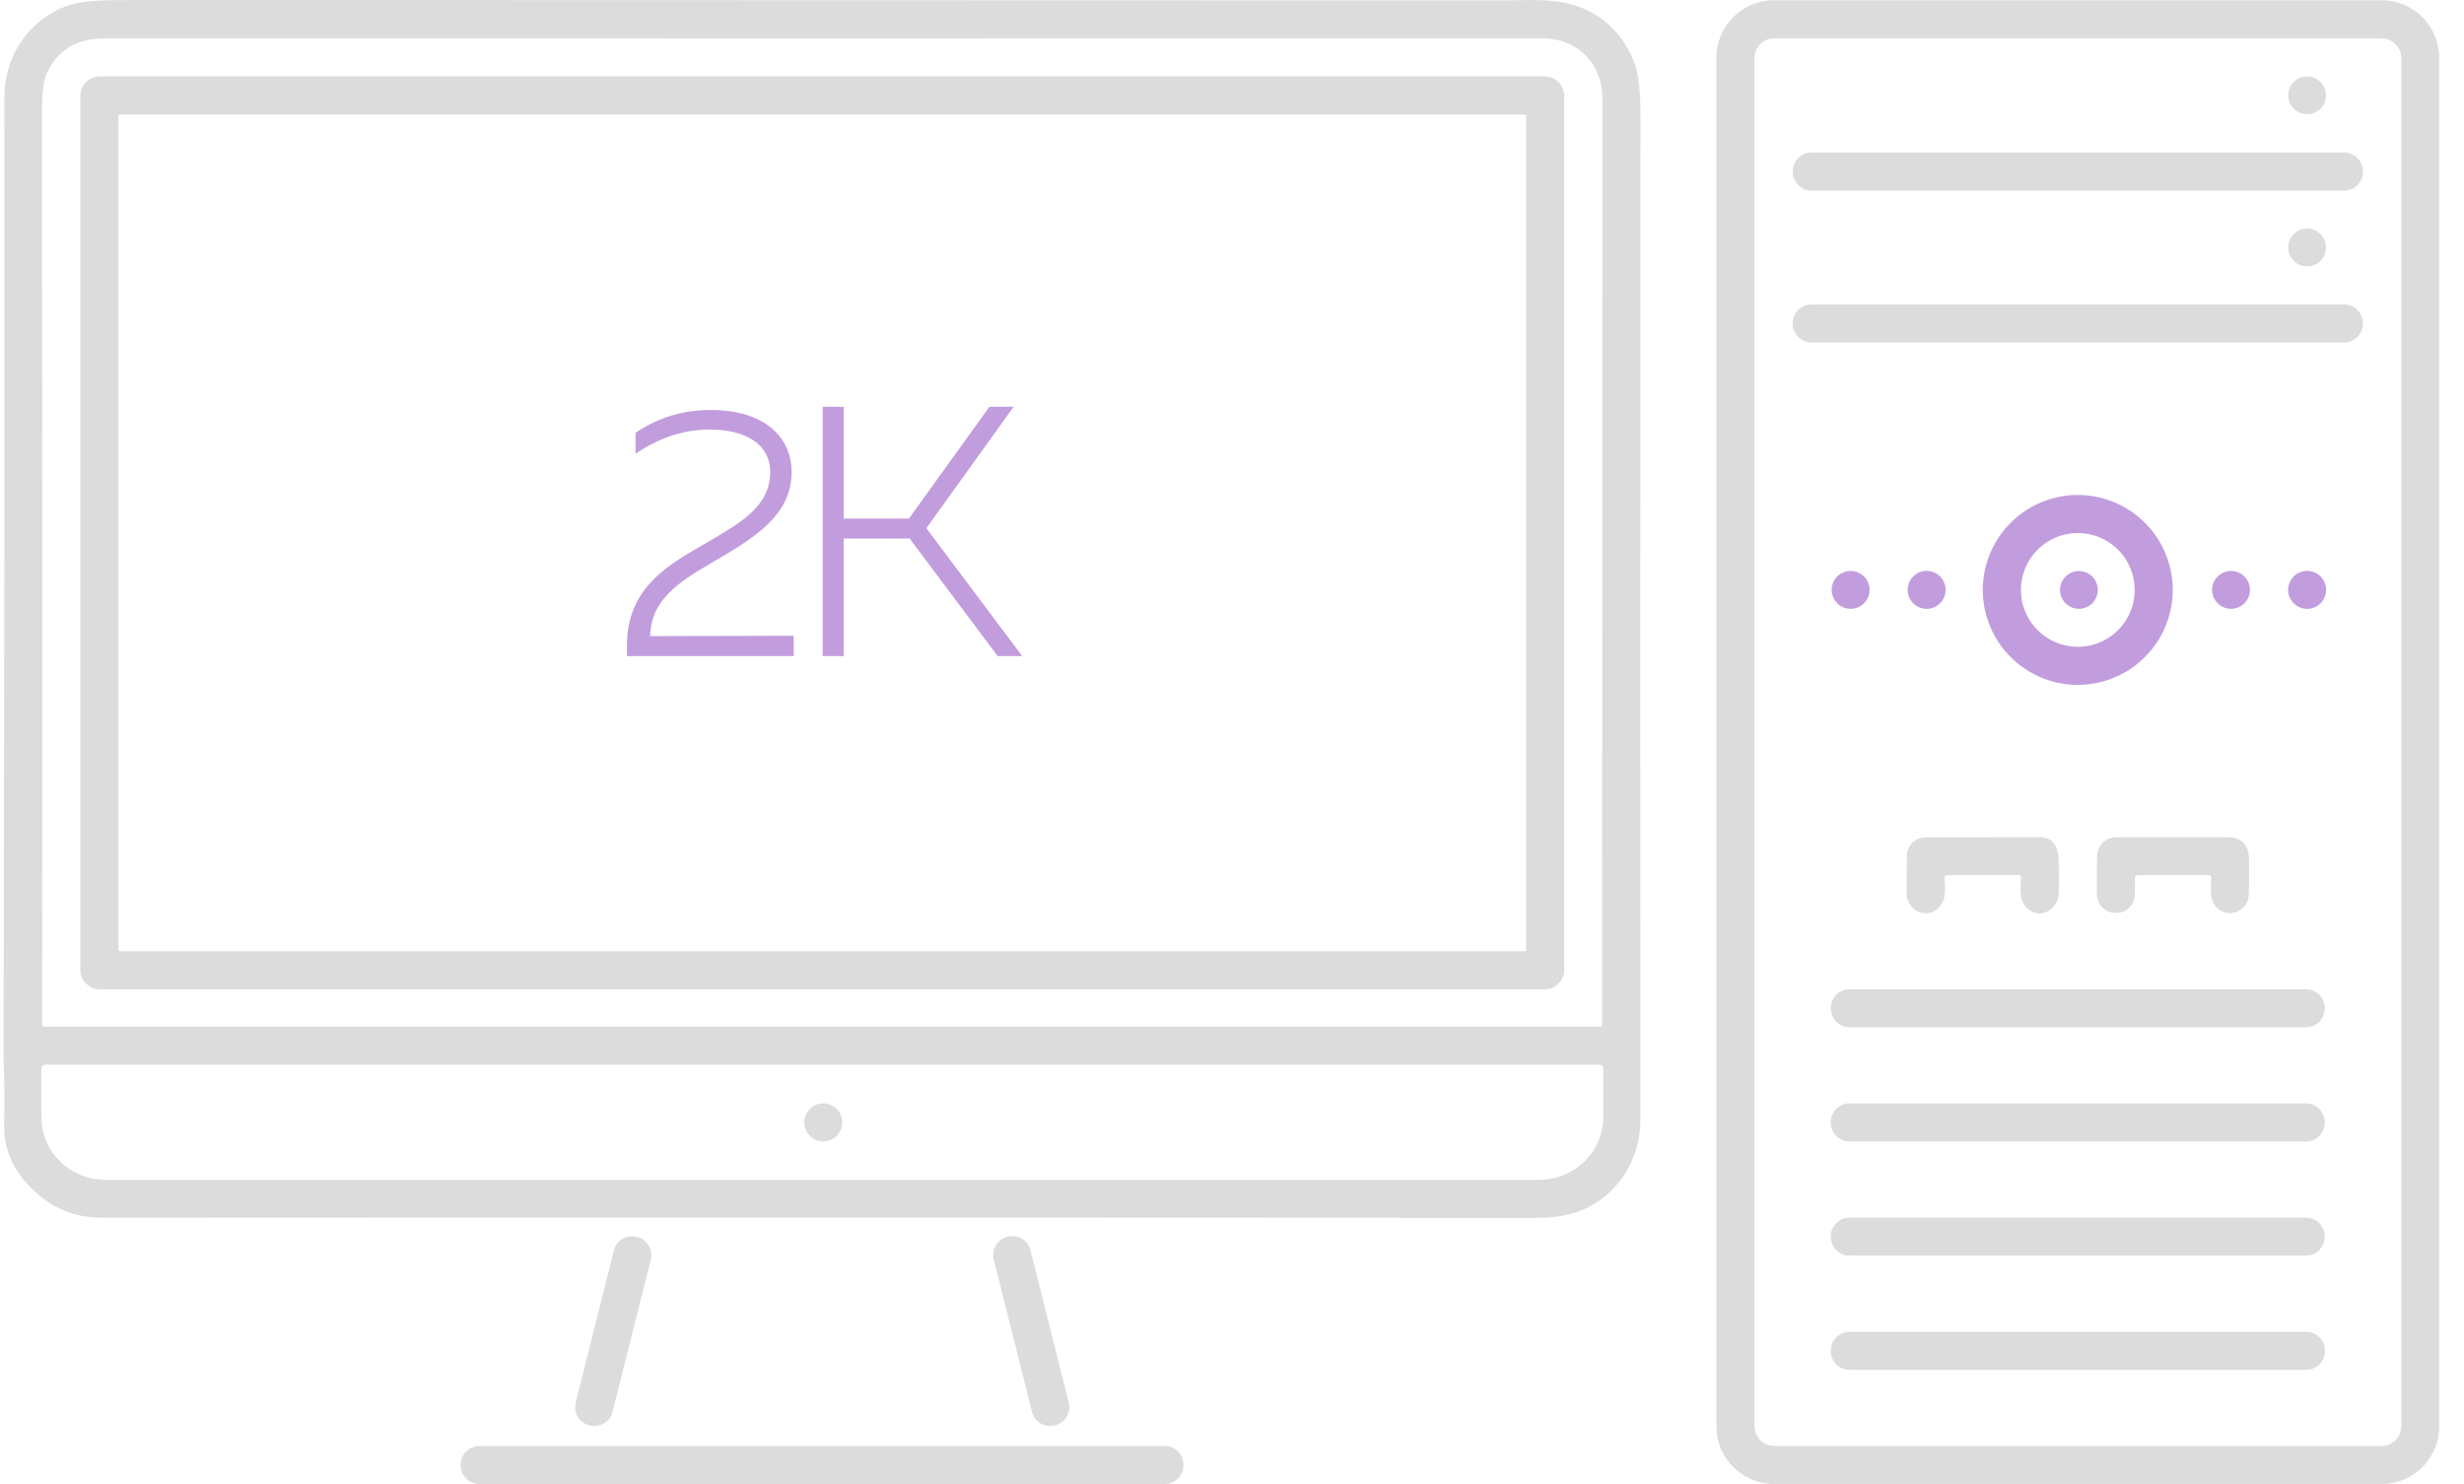 <?xml version="1.0" encoding="UTF-8"?> <svg xmlns="http://www.w3.org/2000/svg" width="83" height="50" viewBox="0 0 83 50" fill="none"> <path d="M0.12 35.645V34.835L0.138 25.269L0.148 16.829L0.149 9.511L0.145 3.316L0.148 3.156L0.157 2.997L0.175 2.839L0.199 2.683L0.229 2.528L0.266 2.377L0.311 2.228L0.361 2.082L0.419 1.939L0.483 1.8L0.553 1.664L0.629 1.531L0.712 1.403L0.8 1.279L0.895 1.159L0.994 1.043L1.121 0.912L1.255 0.789L1.396 0.673L1.544 0.566L1.698 0.466L1.858 0.375L2.025 0.293L2.196 0.22L2.337 0.17L2.498 0.128L2.675 0.091L2.871 0.063L3.086 0.038L3.318 0.021L3.568 0.01L3.838 0.005L5.69 0L50.613 0.013L51.081 0.008L51.465 0.002L51.746 0.003L51.999 0.01L52.227 0.024L52.443 0.048L52.643 0.079L52.831 0.119L53.006 0.167L53.166 0.221L53.321 0.282L53.471 0.349L53.615 0.423L53.753 0.503L53.886 0.588L54.014 0.681L54.136 0.781L54.278 0.91L54.413 1.051L54.54 1.201L54.657 1.361L54.767 1.529L54.868 1.707L54.961 1.896L55.046 2.093L55.072 2.164L55.097 2.241L55.141 2.412L55.178 2.606L55.208 2.823L55.232 3.063L55.248 3.328L55.258 3.614L55.261 3.925L55.253 20.648L55.256 37.749L55.255 37.868L55.248 37.985L55.237 38.103L55.222 38.221L55.203 38.339L55.181 38.455L55.154 38.57L55.123 38.684L55.088 38.797L55.049 38.91L55.006 39.019L54.96 39.128L54.91 39.235L54.855 39.339L54.798 39.442L54.737 39.543L54.673 39.641L54.604 39.735L54.533 39.828L54.458 39.918L54.381 40.006L54.301 40.09L54.217 40.17L54.131 40.248L54.043 40.322L53.951 40.394L53.858 40.46L53.762 40.524L53.664 40.583L53.563 40.639L53.462 40.692L53.358 40.74L53.206 40.803L53.049 40.857L52.908 40.899L52.76 40.934L52.605 40.965L52.441 40.989L52.272 41.008L52.095 41.022L51.911 41.03L51.72 41.032L39.522 41.026L27.411 41.022L15.383 41.024L3.44 41.029L3.267 41.026L3.097 41.013L2.93 40.993L2.768 40.966L2.608 40.933L2.451 40.889L2.297 40.838L2.148 40.78L2.028 40.727L1.911 40.67L1.795 40.607L1.682 40.538L1.571 40.465L1.462 40.386L1.355 40.303L1.251 40.215L1.153 40.126L1.061 40.038L0.973 39.947L0.888 39.855L0.81 39.763L0.734 39.669L0.664 39.573L0.598 39.477L0.537 39.381L0.48 39.282L0.427 39.182L0.379 39.081L0.335 38.979L0.295 38.876L0.26 38.772L0.229 38.666L0.207 38.573L0.188 38.48L0.172 38.386L0.157 38.289L0.148 38.193L0.143 38.097L0.14 37.999V37.9L0.148 37.336V36.772L0.138 36.207L0.12 35.645ZM53.977 3.316L53.974 3.201L53.966 3.089L53.951 2.977L53.932 2.868L53.908 2.76L53.878 2.654L53.842 2.552L53.802 2.451L53.756 2.353L53.705 2.258L53.65 2.167L53.589 2.079L53.523 1.994L53.453 1.914L53.379 1.839L53.301 1.766L53.233 1.71L53.164 1.657L53.091 1.609L53.015 1.563L52.938 1.52L52.86 1.481L52.778 1.446L52.695 1.414L52.61 1.385L52.523 1.361L52.437 1.34L52.347 1.322L52.257 1.31L52.164 1.3L52.071 1.294L51.978 1.292L27.829 1.297L3.519 1.292L3.321 1.298L3.227 1.306L3.134 1.316L3.043 1.33L2.953 1.348L2.866 1.367L2.781 1.391L2.7 1.417L2.618 1.447L2.541 1.479L2.465 1.515L2.392 1.553L2.32 1.596L2.251 1.64L2.185 1.688L2.092 1.763L2.004 1.845L1.921 1.931L1.842 2.026L1.77 2.125L1.701 2.233L1.638 2.345L1.579 2.464L1.541 2.563L1.507 2.682L1.478 2.818L1.456 2.973L1.436 3.145L1.424 3.337L1.417 3.547L1.414 3.775L1.42 11.571L1.424 19.294V26.943L1.419 34.52L1.424 34.548L1.44 34.572L1.464 34.587L1.491 34.593L53.898 34.592L53.929 34.587L53.951 34.574L53.964 34.551L53.969 34.521L53.977 3.316ZM53.871 35.871H1.528L1.493 35.876L1.472 35.883L1.452 35.893L1.436 35.908L1.42 35.924L1.409 35.941L1.4 35.962L1.395 35.983L1.393 36.005V37.642L1.396 37.746L1.404 37.849L1.417 37.951L1.435 38.054L1.459 38.155L1.486 38.254L1.52 38.353L1.558 38.45L1.602 38.544L1.65 38.637L1.703 38.727L1.759 38.815L1.82 38.9L1.885 38.98L1.956 39.059L2.03 39.134L2.106 39.206L2.187 39.274L2.27 39.338L2.358 39.397L2.448 39.453L2.541 39.503L2.635 39.551L2.733 39.593L2.833 39.629L2.934 39.661L3.036 39.69L3.14 39.713L3.244 39.73L3.35 39.743L3.458 39.75L3.563 39.753H51.836L51.941 39.75L52.049 39.743L52.154 39.73L52.259 39.713L52.363 39.69L52.465 39.661L52.566 39.629L52.666 39.593L52.764 39.551L52.858 39.503L52.951 39.453L53.041 39.397L53.129 39.338L53.212 39.274L53.293 39.206L53.37 39.134L53.443 39.059L53.514 38.98L53.58 38.9L53.64 38.815L53.697 38.727L53.749 38.637L53.797 38.544L53.841 38.45L53.879 38.353L53.913 38.254L53.94 38.155L53.964 38.054L53.982 37.951L53.995 37.849L54.003 37.746L54.006 37.642V36.005L54.004 35.981L53.998 35.959L53.988 35.938L53.974 35.919L53.958 35.901L53.938 35.888L53.918 35.879L53.895 35.872L53.871 35.871Z" fill="#DCDCDC"></path> <path d="M82.165 48.056L82.164 48.15L82.156 48.246L82.144 48.341L82.128 48.434L82.108 48.527L82.082 48.62L82.052 48.71L82.018 48.8L81.979 48.886L81.936 48.971L81.89 49.054L81.838 49.135L81.782 49.213L81.725 49.288L81.662 49.361L81.596 49.429L81.527 49.495L81.455 49.558L81.38 49.615L81.301 49.672L81.221 49.723L81.138 49.769L81.053 49.812L80.966 49.851L80.877 49.885L80.787 49.915L80.694 49.941L80.601 49.962L80.508 49.978L80.413 49.989L80.317 49.997L80.223 49.998H59.76L59.666 49.997L59.57 49.989L59.475 49.978L59.382 49.962L59.289 49.941L59.196 49.915L59.106 49.885L59.017 49.851L58.93 49.812L58.845 49.769L58.762 49.723L58.682 49.672L58.603 49.615L58.528 49.558L58.456 49.495L58.387 49.429L58.321 49.361L58.258 49.288L58.201 49.213L58.145 49.135L58.093 49.054L58.047 48.971L58.004 48.886L57.965 48.8L57.931 48.71L57.901 48.62L57.875 48.527L57.855 48.434L57.839 48.341L57.827 48.246L57.819 48.15L57.818 48.056V1.951L57.819 1.856L57.827 1.76L57.839 1.665L57.855 1.572L57.875 1.479L57.901 1.387L57.931 1.297L57.965 1.207L58.004 1.12L58.047 1.036L58.093 0.952L58.145 0.872L58.201 0.793L58.258 0.718L58.321 0.646L58.387 0.577L58.456 0.511L58.528 0.449L58.603 0.391L58.682 0.335L58.762 0.284L58.845 0.237L58.93 0.194L59.017 0.156L59.106 0.122L59.196 0.091L59.289 0.066L59.382 0.045L59.475 0.029L59.57 0.018L59.666 0.01L59.76 0.008H80.223L80.317 0.01L80.413 0.018L80.508 0.029L80.601 0.045L80.694 0.066L80.787 0.091L80.877 0.122L80.966 0.156L81.053 0.194L81.138 0.237L81.221 0.284L81.301 0.335L81.38 0.391L81.455 0.449L81.527 0.511L81.596 0.577L81.662 0.646L81.725 0.718L81.782 0.793L81.838 0.872L81.89 0.952L81.936 1.036L81.979 1.12L82.018 1.207L82.052 1.297L82.082 1.387L82.108 1.479L82.128 1.572L82.144 1.665L82.156 1.76L82.164 1.856L82.165 1.951V48.056ZM80.886 1.954L80.883 1.89L80.873 1.826L80.857 1.762L80.837 1.701L80.808 1.643L80.776 1.587L80.736 1.536L80.692 1.488L80.644 1.444L80.593 1.404L80.537 1.372L80.479 1.343L80.418 1.322L80.354 1.306L80.29 1.297L80.226 1.294H59.76L59.696 1.297L59.632 1.306L59.568 1.322L59.507 1.343L59.449 1.372L59.393 1.404L59.342 1.444L59.294 1.488L59.251 1.536L59.211 1.587L59.178 1.643L59.15 1.701L59.129 1.762L59.113 1.826L59.103 1.89L59.1 1.954V48.056L59.103 48.12L59.113 48.184L59.129 48.248L59.15 48.309L59.178 48.367L59.211 48.423L59.251 48.474L59.294 48.522L59.342 48.566L59.393 48.606L59.449 48.638L59.507 48.666L59.568 48.687L59.632 48.703L59.696 48.713L59.76 48.716H80.226L80.29 48.713L80.354 48.703L80.418 48.687L80.479 48.666L80.537 48.638L80.593 48.606L80.644 48.566L80.692 48.522L80.736 48.474L80.776 48.423L80.808 48.367L80.837 48.309L80.857 48.248L80.873 48.184L80.883 48.12L80.886 48.056V1.954Z" fill="#DCDCDC"></path> <path d="M52.691 32.67L52.688 32.734L52.679 32.798L52.663 32.862L52.642 32.923L52.613 32.981L52.581 33.037L52.541 33.088L52.498 33.136L52.45 33.179L52.398 33.219L52.342 33.252L52.284 33.281L52.224 33.301L52.159 33.317L52.095 33.327L52.031 33.33H3.365L3.301 33.327L3.236 33.317L3.172 33.301L3.111 33.281L3.054 33.252L2.998 33.219L2.946 33.179L2.898 33.136L2.855 33.088L2.815 33.037L2.783 32.981L2.754 32.923L2.733 32.862L2.717 32.798L2.708 32.734L2.704 32.67V3.235L2.708 3.17L2.717 3.106L2.733 3.042L2.754 2.981L2.783 2.924L2.815 2.868L2.855 2.816L2.898 2.768L2.946 2.725L2.998 2.685L3.054 2.653L3.111 2.624L3.172 2.603L3.236 2.587L3.301 2.577L3.365 2.574H52.031L52.095 2.577L52.159 2.587L52.224 2.603L52.284 2.624L52.342 2.653L52.398 2.685L52.45 2.725L52.498 2.768L52.541 2.816L52.581 2.868L52.613 2.924L52.642 2.981L52.663 3.042L52.679 3.106L52.688 3.17L52.691 3.235V32.67ZM51.409 3.908L51.406 3.89L51.395 3.874L51.379 3.863L51.361 3.86H4.035L4.017 3.863L4.001 3.874L3.99 3.89L3.987 3.908V32L3.99 32.017L4.001 32.033L4.017 32.045L4.035 32.048H51.361L51.379 32.045L51.395 32.033L51.406 32.017L51.409 32V3.908Z" fill="#DCDCDC"></path> <path d="M28.421 22.104H27.713V13.704H28.421V17.472H30.617L33.329 13.704H34.145L31.205 17.796L34.433 22.104H33.605L30.641 18.144H28.421V22.104Z" fill="#C29DDE"></path> <path d="M21.409 14.58C22.224 14.028 23.088 13.812 23.953 13.812C25.561 13.812 26.665 14.58 26.665 15.912C26.665 17.304 25.488 18.06 24.325 18.756C23.125 19.464 21.924 20.064 21.901 21.432L26.736 21.42V22.104H21.12V21.744C21.12 19.752 22.573 18.996 23.881 18.24C24.96 17.604 25.945 17.052 25.945 15.9C25.945 15 25.165 14.472 23.904 14.472C23.076 14.472 22.236 14.724 21.409 15.288V14.58Z" fill="#C29DDE"></path> <path d="M77.716 3.85C78.068 3.85 78.353 3.564 78.353 3.212C78.353 2.86 78.068 2.574 77.716 2.574C77.363 2.574 77.078 2.86 77.078 3.212C77.078 3.564 77.363 3.85 77.716 3.85Z" fill="#DCDCDC"></path> <path d="M78.959 5.137H61.026C60.675 5.137 60.39 5.422 60.39 5.774V5.786C60.39 6.138 60.675 6.423 61.026 6.423H78.959C79.311 6.423 79.596 6.138 79.596 5.786V5.774C79.596 5.422 79.311 5.137 78.959 5.137Z" fill="#DCDCDC"></path> <path d="M77.716 8.976C78.068 8.976 78.353 8.69 78.353 8.338C78.353 7.986 78.068 7.7 77.716 7.7C77.363 7.7 77.078 7.986 77.078 8.338C77.078 8.69 77.363 8.976 77.716 8.976Z" fill="#DCDCDC"></path> <path d="M78.959 10.257H61.023C60.673 10.257 60.389 10.541 60.389 10.892V10.905C60.389 11.255 60.673 11.539 61.023 11.539H78.959C79.31 11.539 79.594 11.255 79.594 10.905V10.892C79.594 10.541 79.31 10.257 78.959 10.257Z" fill="#DCDCDC"></path> <path d="M73.189 19.876L73.186 20.033L73.173 20.19L73.154 20.345L73.128 20.499L73.093 20.653L73.051 20.804L73.001 20.953L72.945 21.1L72.881 21.243L72.811 21.384L72.734 21.52L72.65 21.653L72.559 21.781L72.463 21.905L72.36 22.023L72.251 22.137L72.138 22.246L72.019 22.349L71.895 22.445L71.767 22.536L71.634 22.62L71.498 22.697L71.357 22.767L71.214 22.831L71.067 22.887L70.918 22.937L70.767 22.979L70.613 23.014L70.459 23.04L70.304 23.059L70.147 23.072L69.99 23.075L69.832 23.072L69.675 23.059L69.52 23.04L69.366 23.014L69.212 22.979L69.062 22.937L68.912 22.887L68.765 22.831L68.622 22.767L68.481 22.697L68.345 22.62L68.212 22.536L68.084 22.445L67.96 22.349L67.842 22.246L67.728 22.137L67.619 22.023L67.516 21.905L67.42 21.781L67.329 21.653L67.246 21.52L67.169 21.384L67.098 21.243L67.034 21.1L66.978 20.953L66.928 20.804L66.886 20.653L66.851 20.499L66.826 20.345L66.806 20.19L66.793 20.033L66.79 19.876L66.793 19.718L66.806 19.561L66.826 19.406L66.851 19.252L66.886 19.098L66.928 18.948L66.978 18.799L67.034 18.651L67.098 18.508L67.169 18.367L67.246 18.231L67.329 18.098L67.42 17.97L67.516 17.846L67.619 17.728L67.728 17.614L67.842 17.505L67.96 17.402L68.084 17.306L68.212 17.215L68.345 17.131L68.481 17.055L68.622 16.984L68.765 16.92L68.912 16.864L69.062 16.814L69.212 16.772L69.366 16.737L69.52 16.712L69.675 16.692L69.832 16.68L69.99 16.676L70.147 16.68L70.304 16.692L70.459 16.712L70.613 16.737L70.767 16.772L70.918 16.814L71.067 16.864L71.214 16.92L71.357 16.984L71.498 17.055L71.634 17.131L71.767 17.215L71.895 17.306L72.019 17.402L72.138 17.505L72.251 17.614L72.36 17.728L72.463 17.846L72.559 17.97L72.65 18.098L72.734 18.231L72.811 18.367L72.881 18.508L72.945 18.651L73.001 18.799L73.051 18.948L73.093 19.098L73.128 19.252L73.154 19.406L73.173 19.561L73.186 19.718L73.189 19.876ZM71.907 19.876L71.905 19.781L71.897 19.688L71.886 19.595L71.87 19.502L71.849 19.411L71.825 19.319L71.794 19.23L71.761 19.143L71.722 19.056L71.681 18.973L71.634 18.891L71.585 18.811L71.53 18.734L71.472 18.661L71.41 18.588L71.346 18.521L71.278 18.457L71.206 18.395L71.132 18.337L71.055 18.282L70.975 18.233L70.894 18.186L70.81 18.145L70.724 18.106L70.637 18.072L70.547 18.042L70.456 18.018L70.365 17.997L70.272 17.981L70.179 17.97L70.086 17.962L69.991 17.96L69.897 17.962L69.804 17.97L69.711 17.981L69.618 17.997L69.526 18.018L69.435 18.042L69.345 18.072L69.259 18.106L69.172 18.145L69.089 18.186L69.007 18.233L68.927 18.282L68.85 18.337L68.776 18.395L68.704 18.457L68.637 18.521L68.573 18.588L68.51 18.661L68.453 18.734L68.398 18.811L68.348 18.891L68.302 18.973L68.26 19.056L68.222 19.143L68.188 19.23L68.157 19.319L68.133 19.411L68.113 19.502L68.097 19.595L68.085 19.688L68.077 19.781L68.076 19.876L68.077 19.97L68.085 20.063L68.097 20.156L68.113 20.249L68.133 20.34L68.157 20.432L68.188 20.522L68.222 20.608L68.26 20.695L68.302 20.778L68.348 20.86L68.398 20.94L68.453 21.017L68.51 21.091L68.573 21.163L68.637 21.23L68.704 21.294L68.776 21.357L68.85 21.414L68.927 21.469L69.007 21.518L69.089 21.565L69.172 21.607L69.259 21.645L69.345 21.679L69.435 21.709L69.526 21.733L69.618 21.754L69.711 21.77L69.804 21.781L69.897 21.789L69.991 21.791L70.086 21.789L70.179 21.781L70.272 21.77L70.365 21.754L70.456 21.733L70.547 21.709L70.637 21.679L70.724 21.645L70.81 21.607L70.894 21.565L70.975 21.518L71.055 21.469L71.132 21.414L71.206 21.357L71.278 21.294L71.346 21.23L71.41 21.163L71.472 21.091L71.53 21.017L71.585 20.94L71.634 20.86L71.681 20.778L71.722 20.695L71.761 20.608L71.794 20.522L71.825 20.432L71.849 20.34L71.87 20.249L71.886 20.156L71.897 20.063L71.905 19.97L71.907 19.876Z" fill="#C29DDE"></path> <path d="M62.338 20.512C62.69 20.512 62.976 20.226 62.976 19.874C62.976 19.521 62.69 19.236 62.338 19.236C61.985 19.236 61.7 19.521 61.7 19.874C61.7 20.226 61.985 20.512 62.338 20.512Z" fill="#C29DDE"></path> <path d="M64.899 20.514C65.252 20.514 65.538 20.227 65.538 19.874C65.538 19.521 65.252 19.234 64.899 19.234C64.546 19.234 64.259 19.521 64.259 19.874C64.259 20.227 64.546 20.514 64.899 20.514Z" fill="#C29DDE"></path> <path d="M70.028 20.512C70.38 20.512 70.665 20.227 70.665 19.876C70.665 19.524 70.38 19.239 70.028 19.239C69.677 19.239 69.392 19.524 69.392 19.876C69.392 20.227 69.677 20.512 70.028 20.512Z" fill="#C29DDE"></path> <path d="M75.153 20.512C75.505 20.512 75.79 20.226 75.79 19.874C75.79 19.521 75.505 19.236 75.153 19.236C74.8 19.236 74.515 19.521 74.515 19.874C74.515 20.226 74.8 20.512 75.153 20.512Z" fill="#C29DDE"></path> <path d="M77.716 20.514C78.069 20.514 78.355 20.227 78.355 19.874C78.355 19.521 78.069 19.234 77.716 19.234C77.362 19.234 77.076 19.521 77.076 19.874C77.076 20.227 77.362 20.514 77.716 20.514Z" fill="#C29DDE"></path> <path d="M65.5 29.594L65.503 29.645L65.515 29.82L65.518 29.948L65.513 30.062L65.502 30.166L65.483 30.262L65.454 30.35L65.417 30.43L65.37 30.504L65.327 30.557L65.279 30.605L65.207 30.663L65.168 30.687L65.128 30.708L65.048 30.741L65.007 30.753L64.963 30.762L64.912 30.769H64.861L64.808 30.765L64.755 30.757L64.704 30.746L64.652 30.729L64.604 30.708L64.556 30.682L64.511 30.651L64.468 30.619L64.426 30.583L64.389 30.543L64.354 30.499L64.324 30.453L64.296 30.406L64.274 30.357L64.251 30.294L64.236 30.228L64.226 30.161L64.223 30.092L64.232 28.829L64.236 28.768L64.245 28.709L64.261 28.65L64.282 28.592L64.308 28.537L64.34 28.486L64.376 28.436L64.417 28.392L64.463 28.351L64.511 28.315L64.564 28.284L64.619 28.259L64.676 28.238L64.736 28.223L64.795 28.214L64.856 28.21L68.683 28.206L68.749 28.207L68.812 28.214L68.871 28.225L68.927 28.239L68.98 28.259L69.028 28.281L69.073 28.31L69.115 28.34L69.163 28.387L69.206 28.44L69.243 28.499L69.273 28.565L69.299 28.637L69.318 28.717L69.333 28.803L69.341 28.896L69.352 29.166L69.358 29.454L69.357 29.76L69.35 30.082L69.345 30.156L69.333 30.227L69.315 30.296L69.289 30.361L69.257 30.427L69.22 30.486L69.177 30.543L69.129 30.594L69.076 30.639L69.02 30.679L68.961 30.712L68.897 30.738L68.832 30.757L68.767 30.769L68.701 30.773L68.635 30.769L68.581 30.761L68.526 30.744L68.474 30.725L68.421 30.7L68.373 30.669L68.324 30.632L68.278 30.592L68.235 30.546L68.215 30.522L68.169 30.454L68.13 30.381L68.102 30.297L68.081 30.206L68.068 30.108L68.061 30.001V29.879L68.07 29.712L68.076 29.554L68.071 29.526L68.057 29.504L68.034 29.489L68.007 29.483H65.604L65.579 29.485L65.556 29.489L65.539 29.499L65.523 29.51L65.511 29.526L65.505 29.546L65.5 29.568V29.594Z" fill="#DCDCDC"></path> <path d="M71.913 29.584L71.918 29.849L71.912 30.119L71.907 30.188L71.895 30.254L71.879 30.317L71.859 30.376L71.833 30.434L71.803 30.485L71.766 30.535L71.727 30.579L71.681 30.621L71.631 30.657L71.577 30.689L71.519 30.714L71.458 30.735L71.394 30.749L71.33 30.757L71.266 30.759L71.2 30.754L71.136 30.745L71.073 30.727L71.012 30.705L70.956 30.677L70.902 30.644L70.854 30.605L70.807 30.562L70.766 30.512L70.73 30.459L70.698 30.402L70.672 30.341L70.653 30.277L70.639 30.208L70.631 30.139L70.629 30.063L70.639 28.85L70.642 28.788L70.652 28.725L70.668 28.663L70.69 28.603L70.717 28.547L70.749 28.493L70.788 28.441L70.83 28.395L70.878 28.353L70.927 28.315L70.982 28.283L71.04 28.255L71.099 28.235L71.161 28.22L71.224 28.21L71.286 28.207H75.013L75.101 28.21L75.185 28.218L75.263 28.233L75.335 28.254L75.401 28.279L75.462 28.31L75.516 28.348L75.566 28.39L75.611 28.44L75.648 28.494L75.681 28.553L75.707 28.621L75.73 28.691L75.744 28.77L75.754 28.853L75.758 28.941L75.762 29.525L75.754 30.124L75.746 30.212L75.728 30.297L75.699 30.378L75.661 30.453L75.632 30.496L75.601 30.536L75.564 30.575L75.528 30.61L75.486 30.642L75.443 30.671L75.398 30.697L75.35 30.717L75.302 30.735L75.252 30.749L75.202 30.759L75.151 30.764L75.1 30.765L75.048 30.762L74.999 30.754L74.951 30.743L74.903 30.727L74.856 30.708L74.813 30.685L74.769 30.66L74.729 30.629L74.691 30.596L74.656 30.559L74.62 30.519L74.574 30.45L74.537 30.374L74.507 30.288L74.486 30.192L74.473 30.089L74.468 29.974L74.47 29.844L74.479 29.671L74.486 29.557L74.481 29.53L74.466 29.506L74.444 29.49L74.417 29.483H74.415H72.009H72.008L71.989 29.485L71.969 29.491L71.953 29.501L71.939 29.514L71.928 29.53L71.92 29.546L71.915 29.565L71.913 29.584Z" fill="#DCDCDC"></path> <path d="M77.677 33.33H62.306C61.956 33.33 61.672 33.614 61.672 33.963V33.979C61.672 34.329 61.956 34.612 62.306 34.612H77.677C78.027 34.612 78.31 34.329 78.31 33.979V33.963C78.31 33.614 78.027 33.33 77.677 33.33Z" fill="#DCDCDC"></path> <path d="M27.732 38.456C28.085 38.456 28.371 38.17 28.371 37.816C28.371 37.463 28.085 37.177 27.732 37.177C27.378 37.177 27.092 37.463 27.092 37.816C27.092 38.17 27.378 38.456 27.732 38.456Z" fill="#DCDCDC"></path> <path d="M77.677 37.177H62.302C61.953 37.177 61.669 37.461 61.669 37.81V37.826C61.669 38.176 61.953 38.459 62.302 38.459H77.677C78.027 38.459 78.31 38.176 78.31 37.826V37.81C78.31 37.461 78.027 37.177 77.677 37.177Z" fill="#DCDCDC"></path> <path d="M77.674 41.024H62.302C61.953 41.024 61.669 41.307 61.669 41.657V41.673C61.669 42.023 61.953 42.306 62.302 42.306H77.674C78.023 42.306 78.307 42.023 78.307 41.673V41.657C78.307 41.307 78.023 41.024 77.674 41.024Z" fill="#DCDCDC"></path> <path d="M21.466 41.677L21.442 41.671C21.106 41.586 20.765 41.79 20.681 42.126L19.392 47.259C19.307 47.595 19.511 47.935 19.847 48.02L19.872 48.026C20.207 48.11 20.548 47.906 20.632 47.571L21.922 42.438C22.006 42.102 21.802 41.761 21.466 41.677Z" fill="#DCDCDC"></path> <path d="M33.95 41.666L33.929 41.672C33.593 41.756 33.389 42.097 33.474 42.432L34.764 47.572C34.849 47.907 35.189 48.111 35.525 48.027L35.547 48.021C35.883 47.937 36.086 47.597 36.002 47.261L34.711 42.121C34.627 41.786 34.286 41.582 33.95 41.666Z" fill="#DCDCDC"></path> <path d="M77.683 44.871H62.302C61.953 44.871 61.669 45.154 61.669 45.504V45.52C61.669 45.87 61.953 46.153 62.302 46.153H77.683C78.033 46.153 78.317 45.87 78.317 45.52V45.504C78.317 45.154 78.033 44.871 77.683 44.871Z" fill="#DCDCDC"></path> <path d="M39.232 48.718H16.151C15.8 48.718 15.516 49.002 15.516 49.352V49.365C15.516 49.716 15.8 50 16.151 50H39.232C39.583 50 39.867 49.716 39.867 49.365V49.352C39.867 49.002 39.583 48.718 39.232 48.718Z" fill="#DCDCDC"></path> </svg> 
